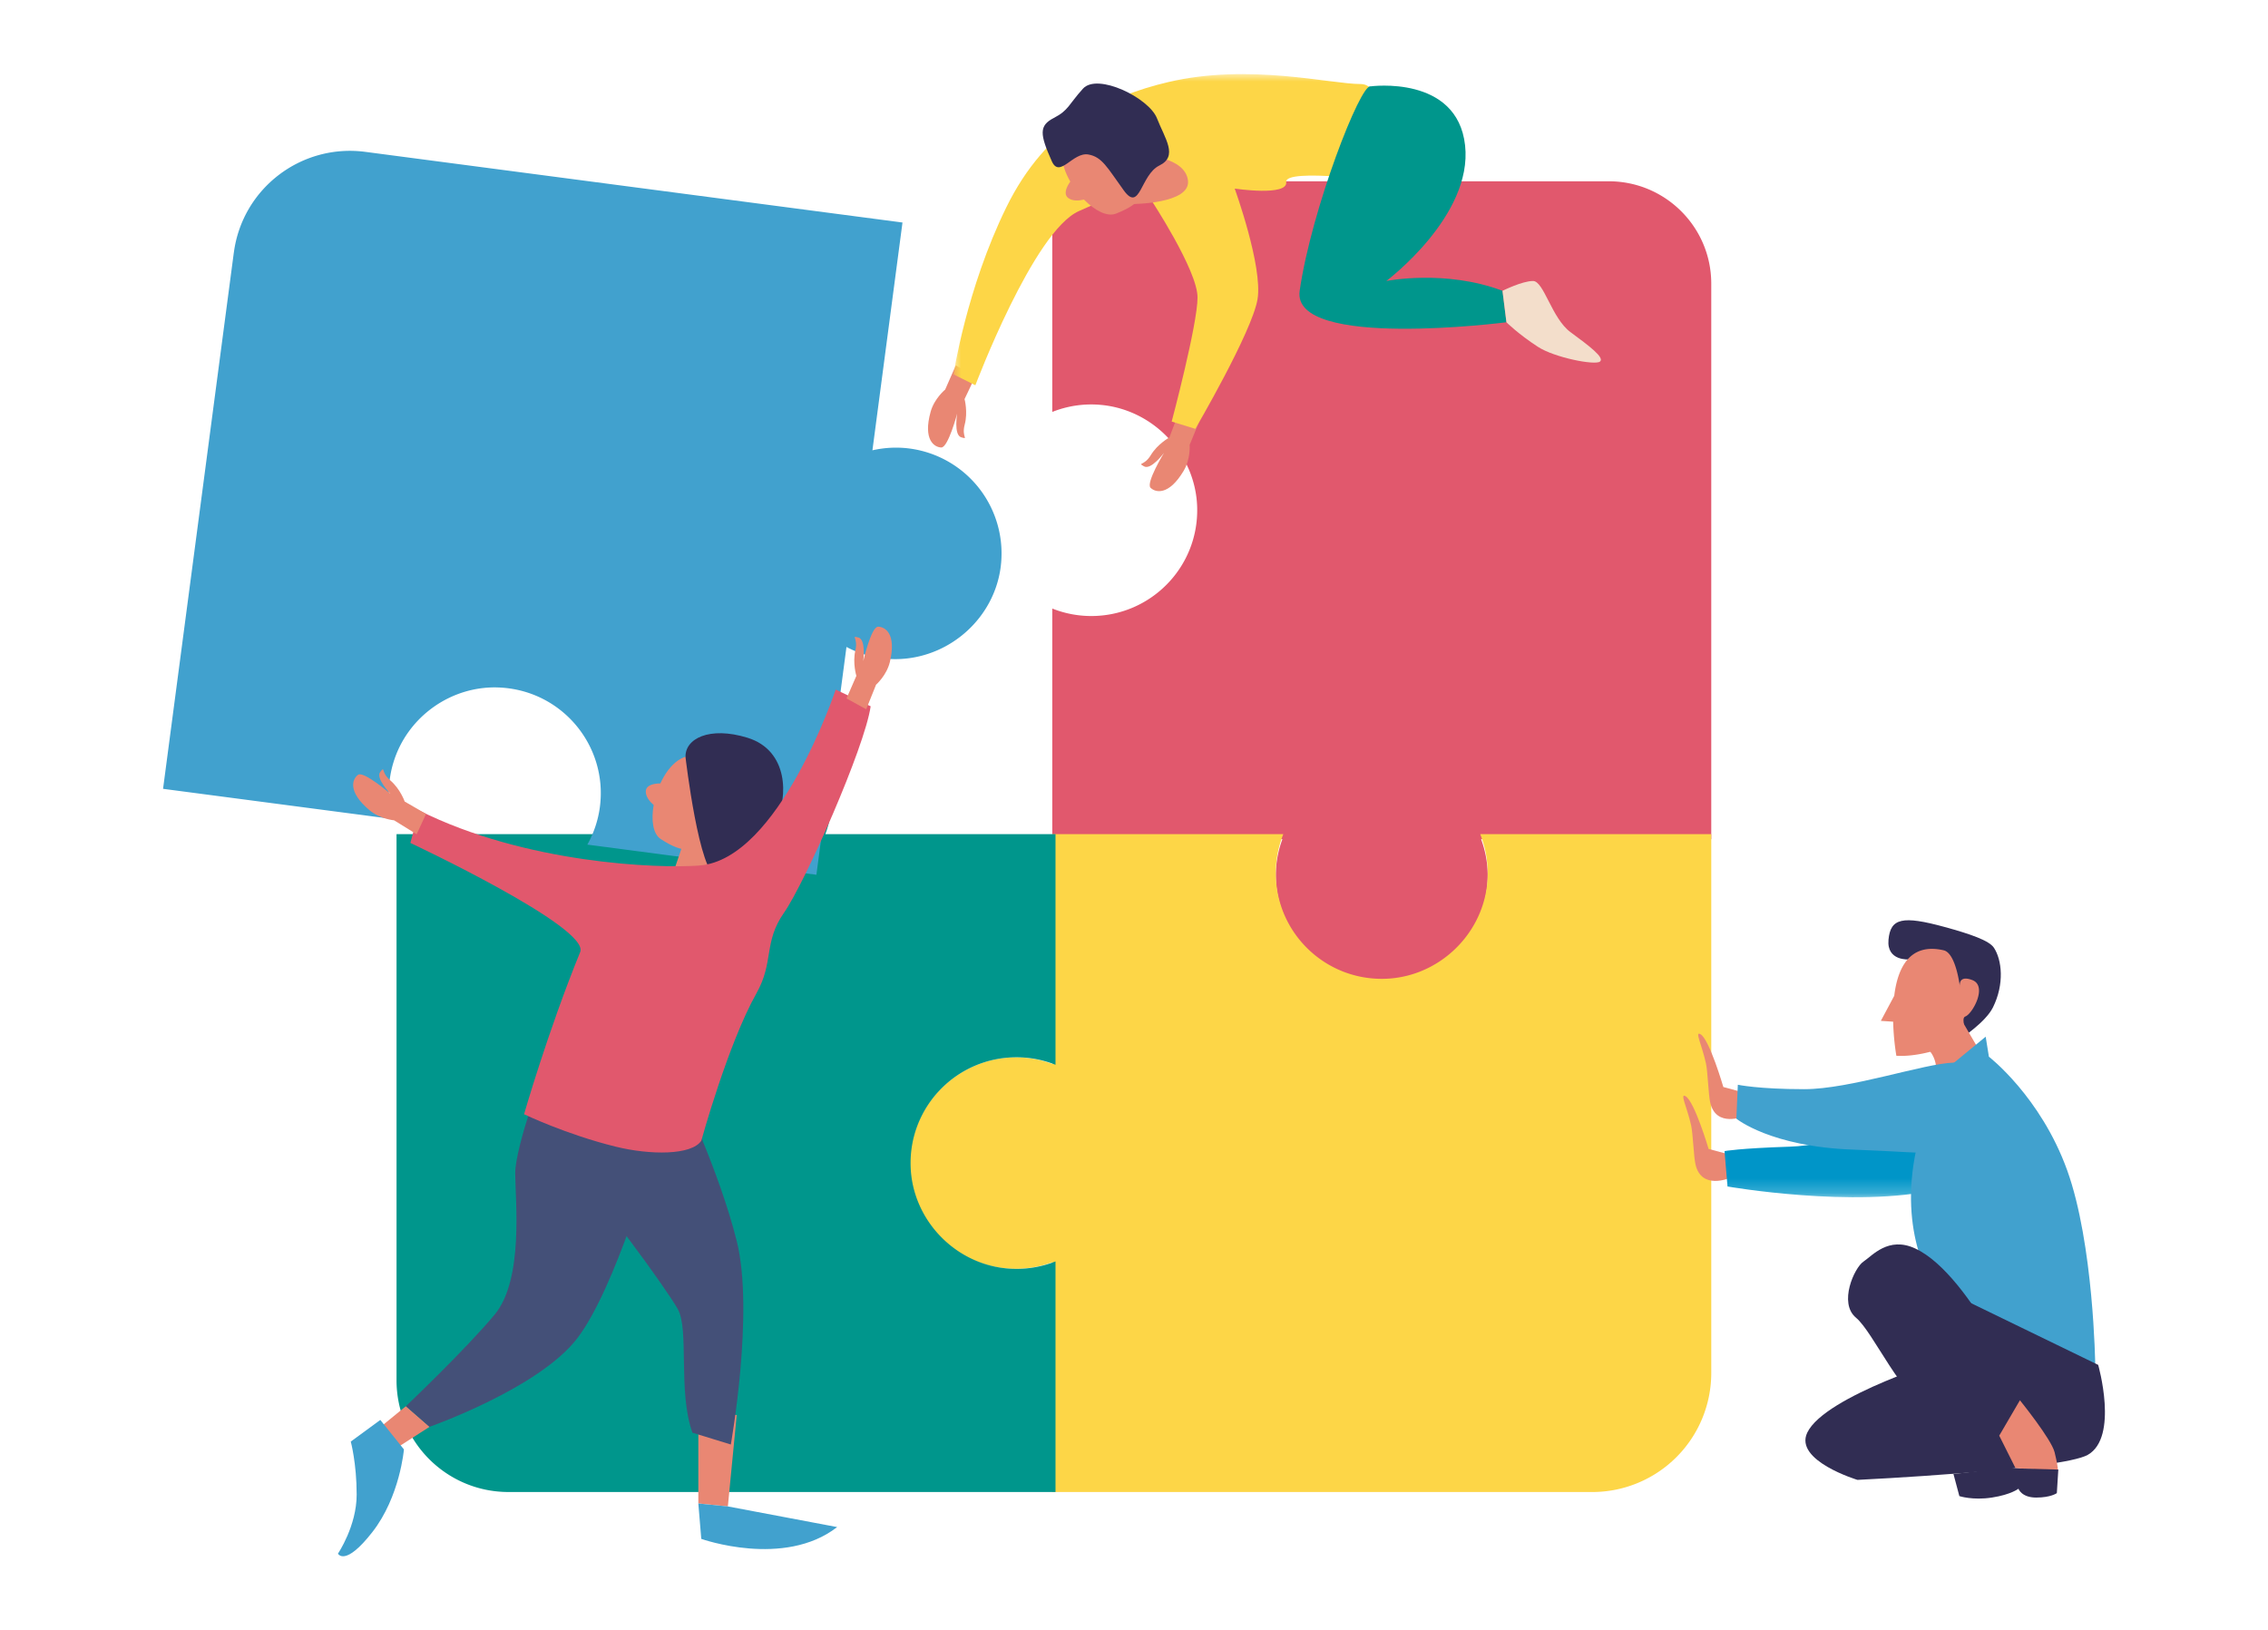 <svg xmlns="http://www.w3.org/2000/svg" xmlns:xlink="http://www.w3.org/1999/xlink" width="153" height="110"><style>.B{fill:#e98773}.C{fill:#312d53}.D{fill:#41a1ce}</style><defs><path id="A" d="M0 0h70.978v75.778H0z"/></defs><g fill="none" fill-rule="evenodd"><path fill="#e1586d" d="M108.525 12.232H70.987v15.561a7.1 7.1 0 0 1 3.352-.468c3.528.358 6.319 3.349 6.422 6.888.117 4.039-3.126 7.35-7.145 7.35a7.1 7.1 0 0 1-2.629-.505v15.561h15.526a6.97 6.97 0 0 0-.316 3.794c.649 3.302 3.585 5.77 6.954 5.8 3.977.034 7.211-3.175 7.211-7.137 0-.865-.164-1.689-.447-2.456h15.527V19.137c0-3.814-3.097-6.906-6.916-6.906"/><path fill="#fdd647" d="M115.442 92.644V56.28H99.857a7.1 7.1 0 0 1 .469 3.347c-.359 3.522-3.354 6.309-6.898 6.412-4.046.118-7.362-3.122-7.362-7.134 0-.928.183-1.812.506-2.625H70.987v15.502a7 7 0 0 0-3.799-.315c-3.307.648-5.78 3.58-5.809 6.944-.034 3.97 3.18 7.2 7.148 7.2a7.1 7.1 0 0 0 2.46-.447v15.503h36.42a8.03 8.03 0 0 0 8.035-8.023"/><path fill="#00968c" d="M34.301 100.667h36.904V85.106a7.1 7.1 0 0 1-3.352.468c-3.528-.358-6.319-3.349-6.422-6.888-.118-4.039 3.126-7.35 7.145-7.35a7.1 7.1 0 0 1 2.629.505V56.28H55.678a6.96 6.96 0 0 0 .316-3.794c-.649-3.302-3.585-5.771-6.955-5.8-3.976-.034-7.211 3.175-7.211 7.137a7.1 7.1 0 0 0 .447 2.456H26.75v36.847c0 4.164 3.381 7.54 7.551 7.54"/><path d="M15.774 17.041 11 53.222l15.451 2.033a7.1 7.1 0 0 1 .094-3.826c.935-3.065 3.882-5.168 7.088-5.045 4.27.164 7.38 3.935 6.835 8.066a7.1 7.1 0 0 1-.845 2.537l15.452 2.033 2.028-15.37a7 7 0 0 0 3.726.808c3.363-.211 6.198-2.795 6.667-6.127a7.14 7.14 0 0 0-6.145-8.07 7.1 7.1 0 0 0-2.497.122l2.028-15.37-36.236-4.767c-4.329-.57-8.3 2.472-8.87 6.794" class="D"/><path d="m65.784 25.424-.715 1.502s.237.87.009 1.726.298 1.005-.228.855-.279-1.602-.279-1.602-.608 2.302-1.073 2.287-1.246-.506-.717-2.413c.248-.895.98-1.494.98-1.494l.719-1.635 1.303.774m13.691 2.537-.589 1.556s-.792.433-1.251 1.19-.933.482-.459.757 1.349-.91 1.349-.91-1.24 2.034-.906 2.358 1.229.545 2.238-1.157c.473-.799.398-1.741.398-1.741l.681-1.651-1.462-.401m38.196 47.343s-1.908.825-2.299-.924c-.124-.553-.161-2.072-.288-2.645-.274-1.237-.778-2.202-.363-1.956.607.36 1.538 3.56 1.538 3.56l1.921.522zm-.988 4.175s-1.905.831-2.302-.916c-.126-.553-.168-2.071-.297-2.644-.278-1.236-.785-2.2-.37-1.955.608.358 1.551 3.555 1.551 3.555l1.922.515z" class="B"/><g transform="translate(64.327 5)"><mask id="B" fill="#fff"><use xlink:href="#A"/></mask><path fill="#0095c8" d="M69.347 67.89c-2.491-.995-6.775 4.278-12.952 4.477-3.399.11-4.384.298-4.384.298l.2 2.388s8.568 1.492 14.148.199 5.48-6.367 2.989-7.361" mask="url(#B)"/><path fill="#fdd647" d="M13.308 8.458s3.151 4.772 3.151 6.609-1.744 8.377-1.744 8.377l1.594.49s3.829-6.54 4.197-8.744-1.54-7.465-1.54-7.465 3.597.537 3.474-.443 6.99 0 6.99 0S29.552.67 27.468.67 19.935-.748 14.466.542c-4.001.944-8.212 2.944-10.91 8.453S0 20.259 0 20.259l1.472.735S5.396 10.587 8.461 9.24s3.195-1.566 4.847-.783" mask="url(#B)"/></g><path d="M128.792 64.732s-1.527.133-1.394-1.327.948-1.637 3.786-.862c1.769.483 3.005.922 3.32 1.393.547.819.729 2.458-.065 4.045-.498.994-2.126 2.056-2.126 2.056z" class="C"/><path d="M129.988 70.701s1.096.895.398 2.487l3.387-1.89-1.395-2.388-2.391 1.791" class="B"/><path d="m129.29 77.465.598-4.178 4.067-3.342.217 1.352s3.487 2.686 5.28 7.66 1.893 13.132 1.893 13.132l-10.86-5.273s-2.491-3.482-1.195-9.351" class="D"/><path d="M140.847 98.157c-1.806 1.031-15.543 1.691-15.543 1.691s-4.284-1.293-3.388-3.183c1.19-2.508 9.665-5.074 9.665-5.074l-.897-4.775 10.86 5.273s1.395 4.874-.697 6.068" class="C"/><path d="M131.781 71.696c-1.994.061-6.974 1.791-10.062 1.791s-4.484-.299-4.484-.299l-.099 2.288s2.291 1.89 7.871 2.089 8.07.696 9.266-.597.797-5.372-2.491-5.273" class="D"/><path d="M129.19 84.23c-1.802-.831-2.889.497-3.487.895s-1.694 2.785-.498 3.78 3.089 5.471 5.181 6.367 4.483 1.592 4.483 1.592 1.096-1.691 2.092-1.691c0 0-3.886-9.152-7.771-10.943" class="C"/><g class="B"><path d="M47.11 101.44v-6.168l2.59.199-.598 6.168zm2.577-48.42c-.97-.494-1.446.737-1.446.737s-.02-2.26-.808-2.613c-1.251-.56-2.293.423-2.885 1.714-.378.002-.996.081-.982.57.01.349.27.66.53.885-.176 1.015-.052 1.954.479 2.299 1.685 1.094 2.067.635 3.372.549.625-.041.555-1.217.941-1.315.493-.125 1.81-2.312.799-2.827M27.384 94.875l-2.192 1.791.996 1.393 2.79-1.791-1.594-1.392"/><path d="m48.887 55.846-.595 4.524-3.123-.754 1.004-2.957z"/></g><path d="M46.247 51.104s.93 7.958 2.125 8.025 3.188-2.255 3.985-3.78.863-4.709-1.926-5.571c-2.583-.798-4.251.066-4.184 1.326" class="C"/><path d="M136.264 94.476s2.129 2.633 2.341 3.509c.341 1.401.182 1.274.182 1.274l-2.822-.207-1.096-2.188z" class="B"/><path d="m135.268 99.052-3.487.398.398 1.492s.897.298 2.192.099 1.794-.597 1.794-.597.199.597 1.195.597 1.395-.299 1.395-.299l.1-1.591z" class="C"/><g fill="#445078"><path d="M36.749 71.994s-1.992 5.372-1.992 7.162.598 7.163-1.395 9.55-5.978 6.168-5.978 6.168l1.594 1.392s7.373-2.586 9.963-5.969 5.181-12.534 5.181-12.534z"/><path d="M38.941 72.989s-2.59 3.979-.598 5.77 6.576 8.157 7.373 9.55 0 5.571.996 8.356l2.59.796s1.594-8.953.398-13.728-3.786-10.147-3.786-10.147z"/></g><path fill="#e1586d" d="M47.177 58.399c-2.81.208-11.723-.133-18.897-3.714l-.598 2.188s12.138 5.693 11.458 7.361c-2.192 5.372-3.786 10.943-3.786 10.943s2.848 1.369 6.177 2.188c2.34.576 5.121.587 5.779-.398 0 0 1.797-6.535 3.72-9.948 1.196-2.122.465-3.448 1.86-5.438s5.447-11.141 5.845-13.927l-2.358-1.128s-3.819 11.473-9.2 11.871"/><path d="m56.476 103.032-7.373-1.393-1.993-.199.199 2.388s5.579 1.989 9.166-.796m-30.819-7.229 1.594 1.99s-.266 3.183-2.126 5.571-2.325 1.459-2.325 1.459 1.262-1.857 1.262-3.979-.398-3.581-.398-3.581l1.992-1.459" class="D"/><g class="B"><path d="m57.107 47.124.664-1.525s-.266-.862-.067-1.724-.332-.995.2-.862.332 1.592.332 1.592.532-2.321.996-2.321 1.262.464.797 2.388c-.218.902-.93 1.525-.93 1.525l-.664 1.658-1.328-.73m-28.365 7.79-1.441-.834s-.298-.852-.971-1.428-.324-.998-.673-.576.678 1.478.678 1.478-1.806-1.554-2.181-1.279-.74 1.121.777 2.394c.712.597 1.655.677 1.655.677l1.52.941zm47.613-41.148s3.985 0 3.786-1.592-2.979-1.707-2.979-1.707z"/><path d="M75.326 8.173c-.968.5-.242 1.603-.242 1.603s-1.852-1.299-2.598-.865c-1.185.689-.992 2.107-.285 3.34-.218.308-.515.856-.108 1.129.29.195.695.165 1.03.085.723.734 1.561 1.181 2.151.951 1.873-.731 1.72-1.308 2.411-2.418.331-.531-.668-1.159-.523-1.529.185-.473-.828-2.816-1.836-2.295"/></g><path d="M70.955 10.878c-.811-1.822-.875-2.397.133-2.918s.989-.895 1.969-1.978 4.452.619 4.993 2 1.447 2.556.162 3.185-1.294 3.212-2.407 1.672-1.455-2.25-2.381-2.415c-1.054-.187-1.938 1.648-2.469.454" class="C"/><path fill="#00968c" d="M92.459 5.827s5.845-.796 6.376 3.979-5.314 9.152-5.314 9.152 3.985-.796 7.838.663l.266 2.122s-14.524 1.871-13.949-2.122c.794-5.502 4.114-14.008 4.783-13.794"/><path fill="#f3decb" d="M101.359 19.621s1.328-.663 2.059-.663 1.262 2.52 2.524 3.449 2.325 1.724 1.992 1.989-3.057-.263-4.184-.995c-1.328-.862-2.126-1.658-2.126-1.658l-.266-2.122"/><path d="M133.044 66.122c-1.02-.382-.823.5-.823.5s-.257-2.311-1.098-2.505c-2.3-.531-3.108 1.188-3.337 3.069l-.904 1.692.831.055a17 17 0 0 0 .215 2.299c1.171.085 3.197-.332 4.384-1.194.507-.368-.096-1.317.276-1.458.476-.179 1.519-2.06.456-2.458" class="B"/></g></svg>